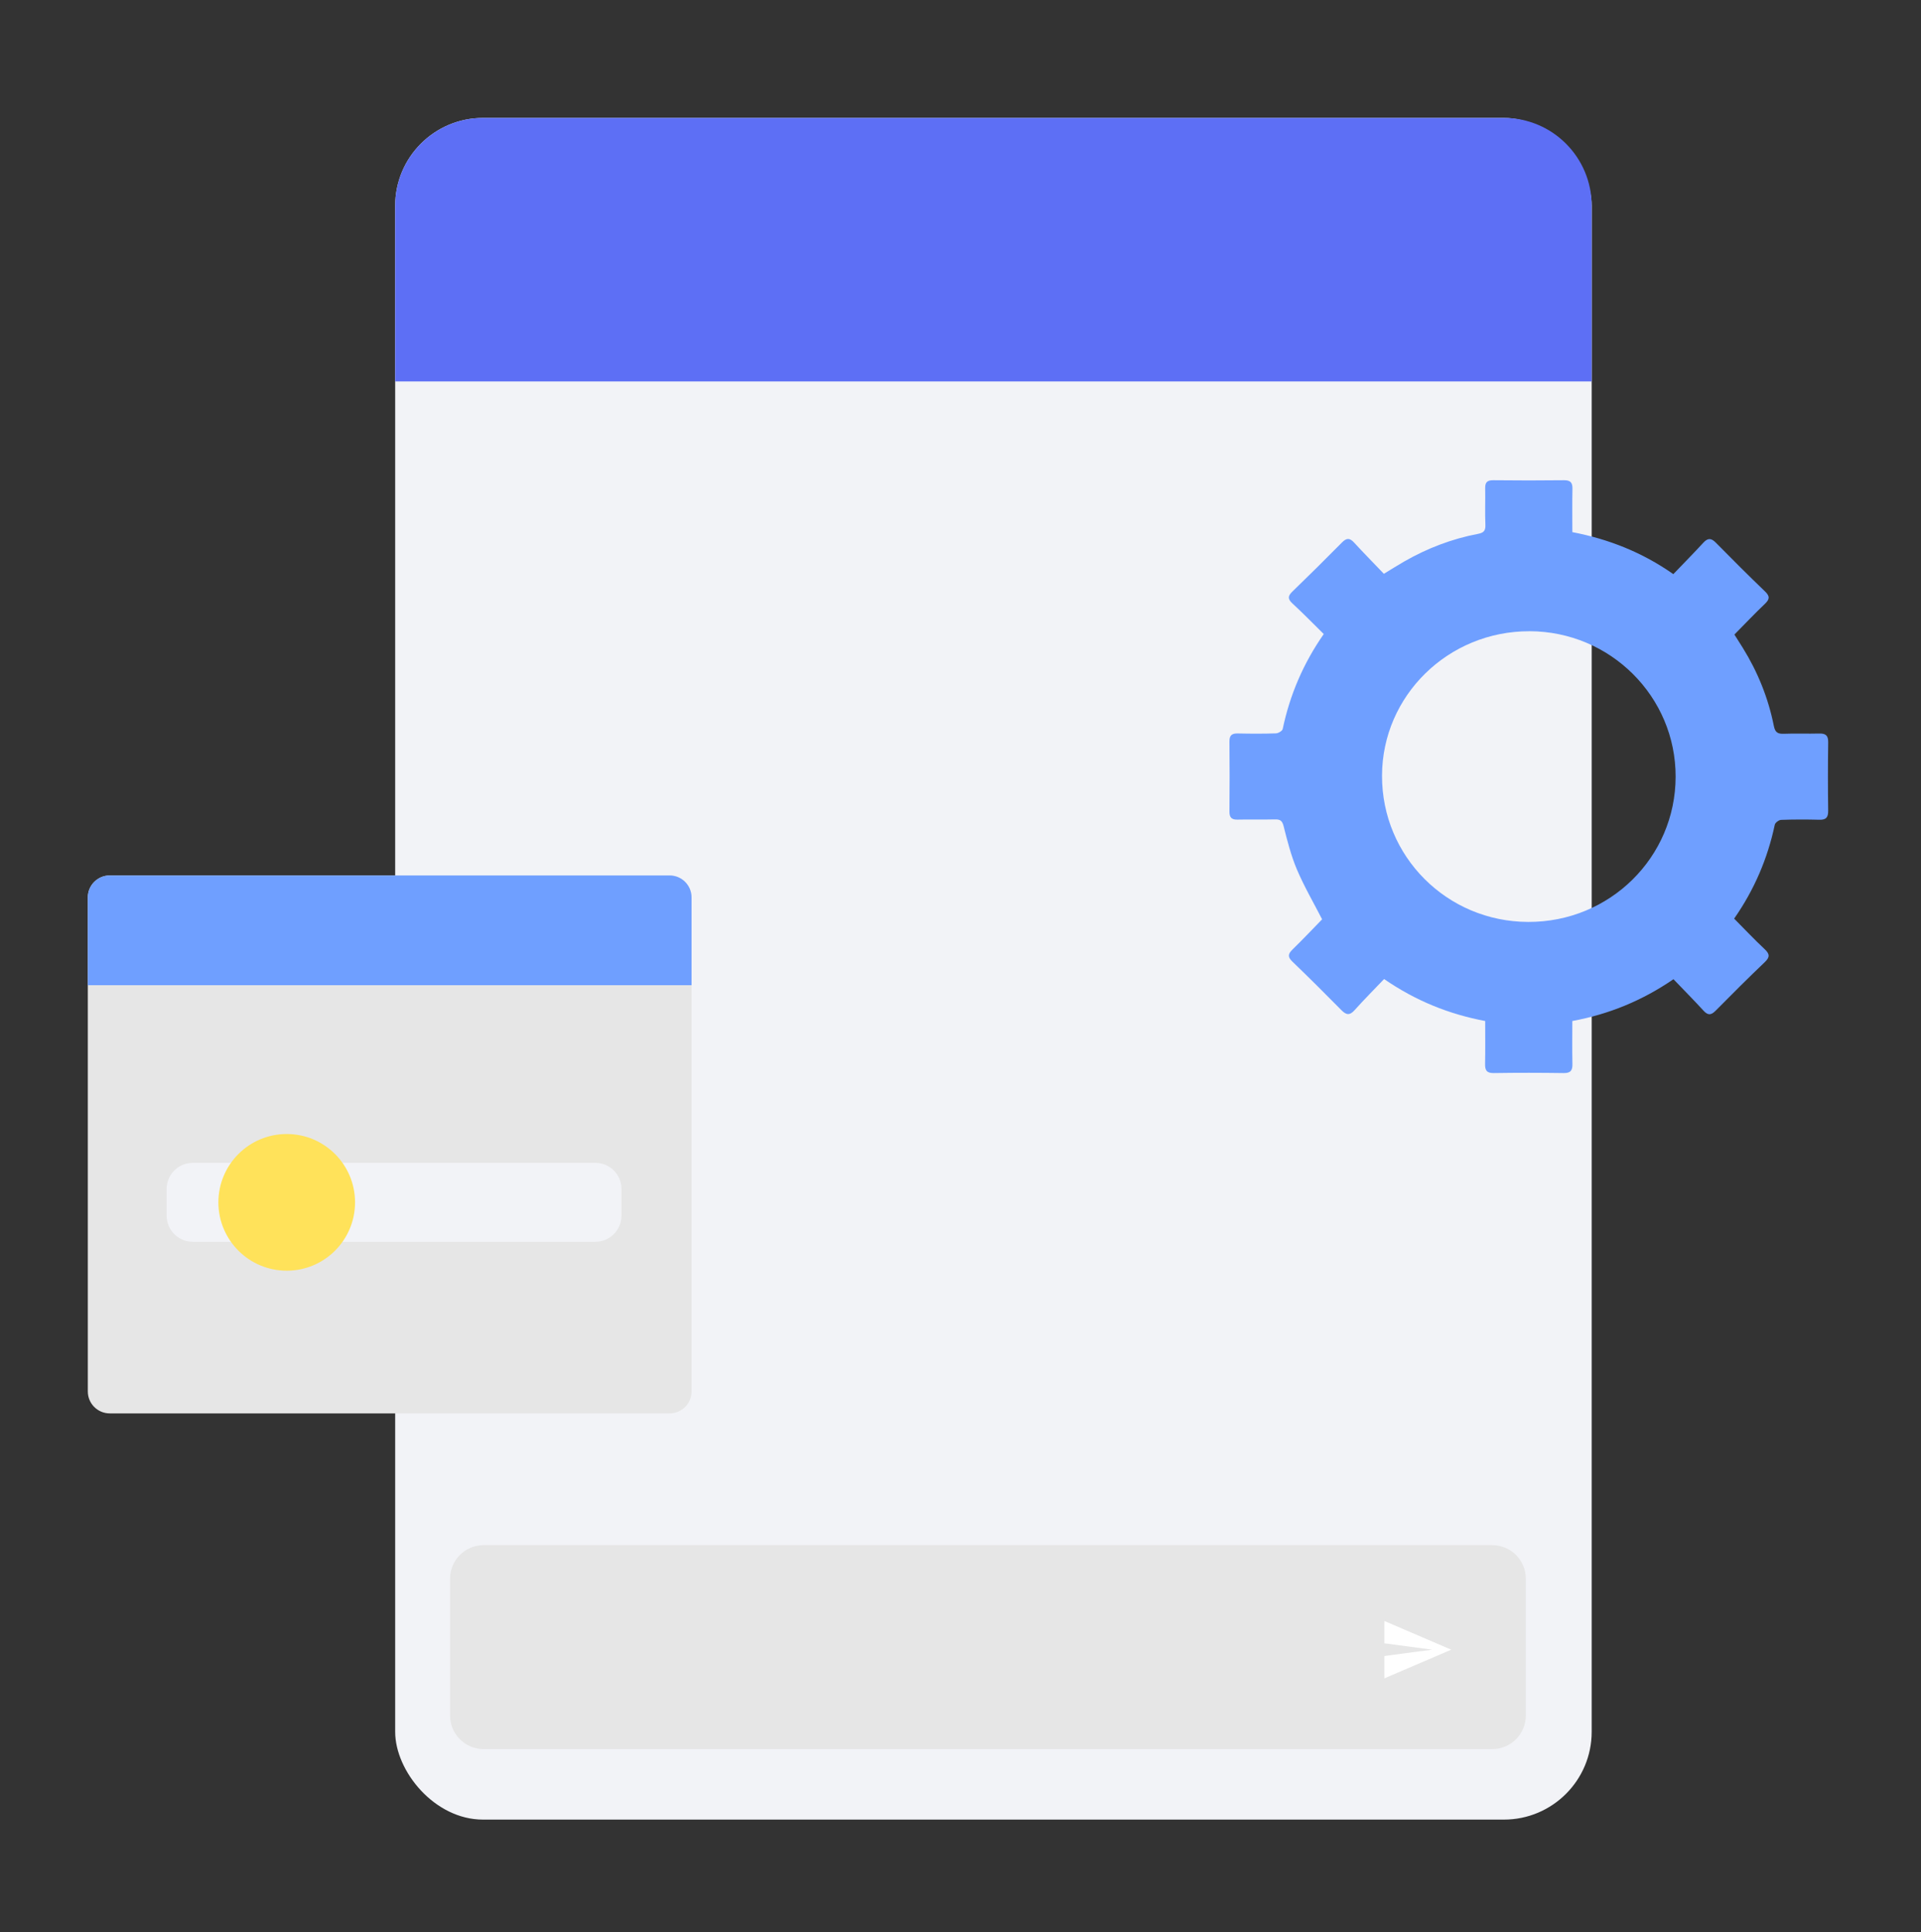 <svg width="175" height="176" viewBox="0 0 175 176" fill="none" xmlns="http://www.w3.org/2000/svg">
<rect x="0" y="0" width="175" height="176" fill="#333333" stroke="none"/>
<rect x="36" y="10.742" width="109" height="155" rx="8" fill="#F2F3F7"/>
<path d="M36 18.742C36 14.324 39.582 10.742 44 10.742H137C141.418 10.742 145 14.324 145 18.742V34.742H36V18.742Z" fill="#5D6FF5"/>
<path d="M41 143.801C41 142.112 42.37 140.742 44.059 140.742H135.941C137.63 140.742 139 142.112 139 143.801V156.261C139 157.951 137.63 159.32 135.941 159.32H44.059C42.37 159.32 41 157.951 41 156.261V143.801Z" fill="#E6E6E6"/>
<path d="M122.743 145.988C122.743 145.143 123.428 144.458 124.273 144.458H132.825C133.67 144.458 134.355 145.143 134.355 145.988V154.54C134.355 155.385 133.67 156.07 132.825 156.07H124.273C123.428 156.07 122.743 155.385 122.743 154.54V145.988Z" fill="#E6E6E6"/>
<g clip-path="url(#clip0_407_1099)">
<rect width="6.967" height="6.967" transform="translate(125.53 146.78)" fill="#E6E6E6"/>
<path d="M126.114 152.876L132.207 150.264L126.114 147.651L126.111 149.683L130.466 150.264L126.111 150.844L126.114 152.876Z" fill="white"/>
</g>
<path d="M61 79.742H10C8.895 79.742 8 80.638 8 81.742V126.742C8 127.847 8.895 128.742 10 128.742H61C62.105 128.742 63 127.847 63 126.742V81.742C63 80.638 62.105 79.742 61 79.742Z" fill="#E6E6E6"/>
<path d="M54.238 105.922H17.558C16.246 105.922 15.182 106.987 15.182 108.299V110.733C15.182 112.046 16.246 113.11 17.558 113.11H54.238C55.551 113.11 56.615 112.046 56.615 110.733V108.299C56.615 106.987 55.551 105.922 54.238 105.922Z" fill="#F2F3F7"/>
<path d="M26.12 115.743C29.558 115.743 32.344 112.956 32.344 109.519C32.344 106.081 29.558 103.294 26.12 103.294C22.682 103.294 19.895 106.081 19.895 109.519C19.895 112.956 22.682 115.743 26.12 115.743Z" fill="#FFE25A"/>
<path d="M135.306 93.003C131.998 92.378 128.973 91.164 126.089 89.178C125.188 90.121 124.269 91.045 123.399 92.014C122.953 92.512 122.637 92.458 122.196 92.008C120.722 90.51 119.231 89.031 117.719 87.574C117.282 87.152 117.345 86.88 117.745 86.488C118.682 85.575 119.58 84.623 120.443 83.738C119.671 82.234 118.812 80.763 118.15 79.205C117.613 77.941 117.271 76.587 116.934 75.249C116.806 74.747 116.613 74.624 116.144 74.637C115.008 74.665 113.87 74.63 112.734 74.656C112.184 74.669 111.996 74.453 112 73.914C112.02 71.789 112.02 69.662 112 67.537C111.996 66.986 112.214 66.797 112.751 66.808C113.913 66.834 115.075 66.839 116.235 66.8C116.451 66.793 116.815 66.577 116.851 66.404C117.505 63.292 118.727 60.429 120.592 57.753C119.64 56.816 118.712 55.864 117.736 54.964C117.299 54.559 117.312 54.293 117.73 53.888C119.257 52.41 120.768 50.915 122.261 49.403C122.672 48.987 122.962 48.992 123.353 49.418C124.238 50.381 125.158 51.313 126.069 52.266C126.77 51.841 127.35 51.474 127.945 51.132C130.042 49.933 132.27 49.08 134.644 48.628C135.146 48.533 135.341 48.355 135.317 47.812C135.269 46.702 135.321 45.588 135.298 44.476C135.287 43.935 135.479 43.736 136.033 43.742C138.184 43.766 140.335 43.768 142.484 43.742C143.083 43.736 143.258 43.972 143.247 44.532C143.221 45.815 143.239 47.098 143.239 48.47C146.534 49.104 149.587 50.299 152.437 52.296C153.363 51.329 154.285 50.4 155.168 49.437C155.59 48.977 155.895 49.007 156.321 49.44C157.792 50.937 159.281 52.421 160.796 53.877C161.257 54.319 161.209 54.596 160.774 55.009C159.844 55.894 158.961 56.829 158.002 57.8C158.242 58.181 158.504 58.588 158.76 59.001C160.127 61.206 161.088 63.58 161.594 66.122C161.717 66.739 161.968 66.856 162.525 66.837C163.587 66.795 164.652 66.845 165.712 66.815C166.303 66.797 166.554 66.979 166.545 67.613C166.515 69.688 166.515 71.766 166.543 73.843C166.551 74.449 166.357 74.687 165.738 74.669C164.578 74.637 163.414 74.637 162.254 74.68C162.051 74.687 161.717 74.938 161.679 75.124C161.025 78.209 159.811 81.048 157.978 83.675C158.905 84.61 159.798 85.558 160.748 86.447C161.215 86.884 161.259 87.172 160.772 87.635C159.253 89.085 157.766 90.569 156.289 92.064C155.886 92.471 155.598 92.505 155.196 92.068C154.311 91.103 153.389 90.173 152.45 89.193C149.602 91.147 146.567 92.386 143.237 93.001C143.237 94.338 143.217 95.621 143.245 96.902C143.258 97.489 143.096 97.751 142.453 97.742C140.328 97.712 138.201 97.707 136.077 97.742C135.425 97.753 135.278 97.482 135.289 96.902C135.317 95.621 135.298 94.338 135.298 93.01L135.306 93.003ZM139.331 57.498C131.935 57.48 125.924 63.364 125.9 70.64C125.874 78.008 131.81 83.954 139.214 83.976C146.64 84 152.63 78.103 152.647 70.755C152.662 63.452 146.699 57.513 139.331 57.495V57.498Z" fill="#6F9FFF"/>
<path d="M8 81.742C8 80.638 8.895 79.742 10 79.742H61C62.105 79.742 63 80.638 63 81.742V89.742H8V81.742Z" fill="#6F9FFF"/>
<defs>
<clipPath id="clip0_407_1099">
<rect width="6.967" height="6.967" fill="white" transform="translate(125.53 146.78)"/>
</clipPath>
</defs>
</svg>
